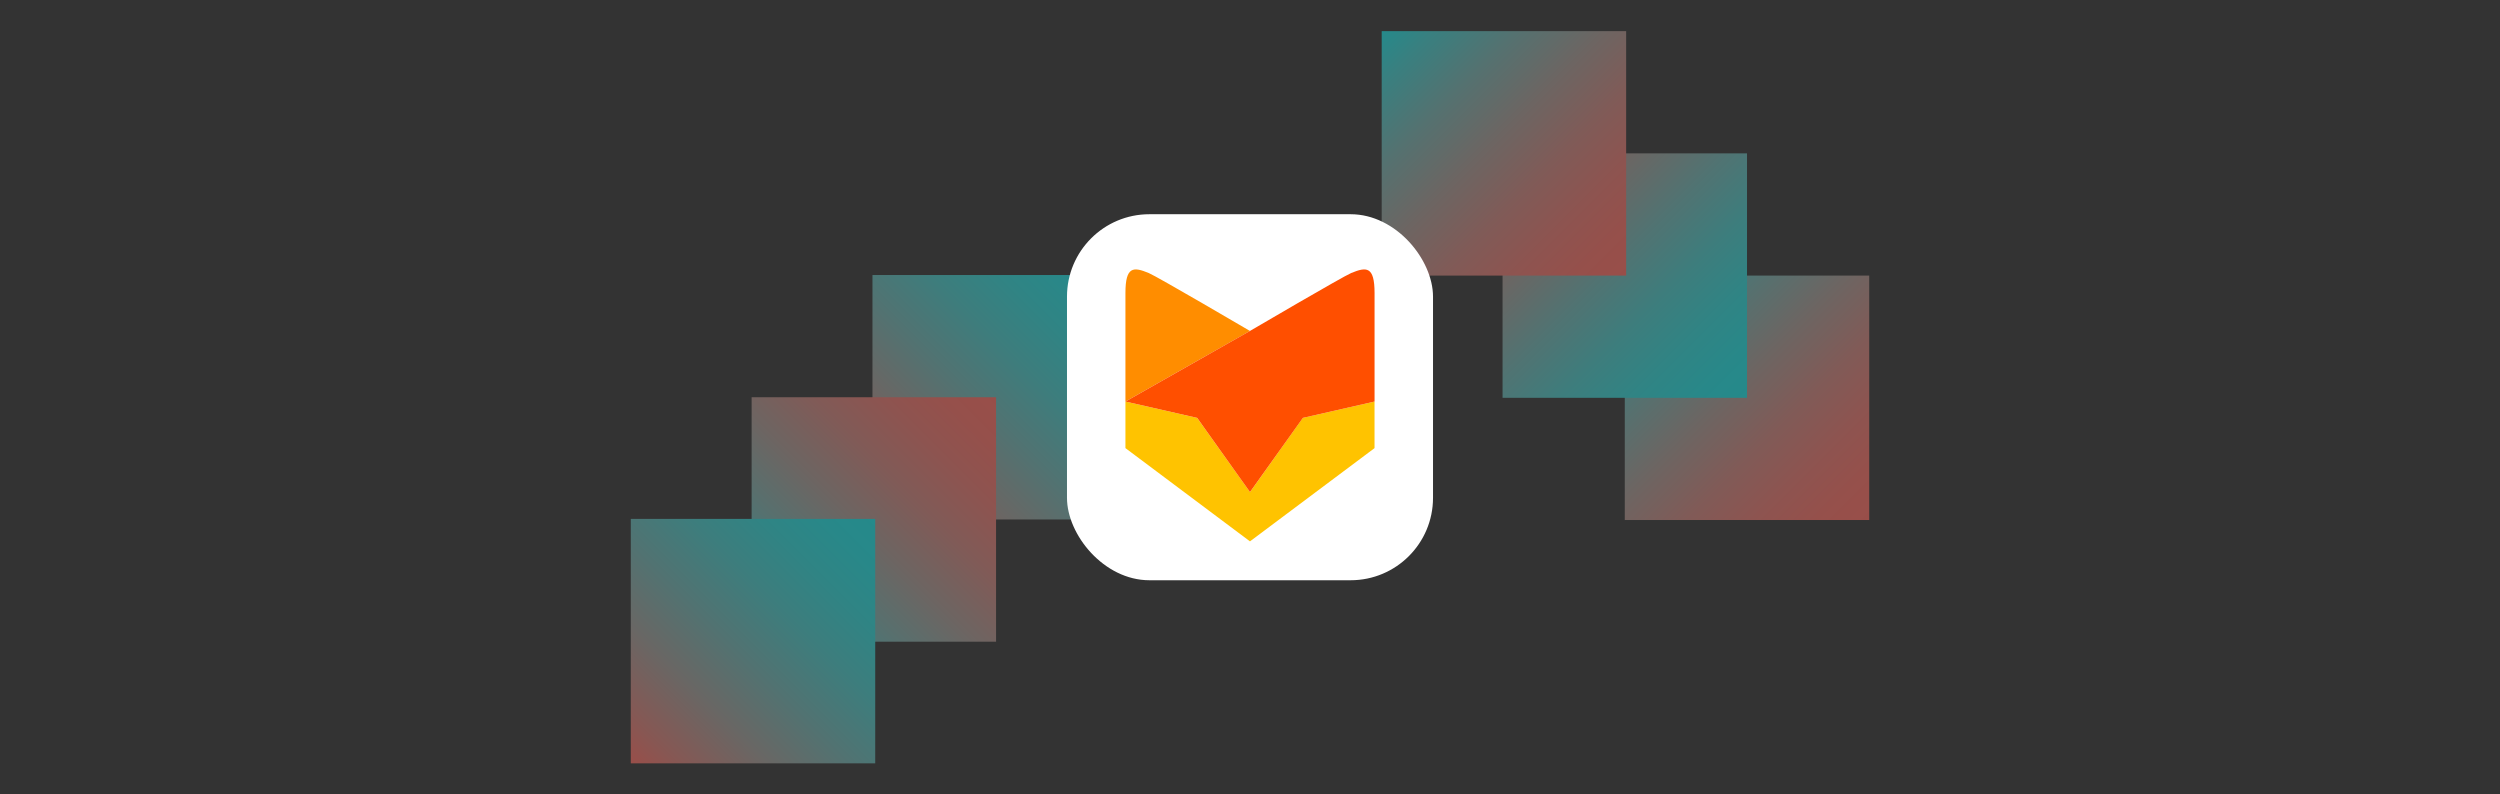 <svg xmlns="http://www.w3.org/2000/svg" xmlns:xlink="http://www.w3.org/1999/xlink" viewBox="0 0 1531.58 486.72"><rect x="0" y="0" width="1531.58" height="486.72" fill="#333333" stroke="none"/><defs><style>.cls-1{opacity:0.5;}.cls-2{fill:url(#linear-gradient);}.cls-3{fill:url(#linear-gradient-2);}.cls-4{fill:url(#linear-gradient-3);}.cls-5{fill:url(#linear-gradient-4);}.cls-6{fill:url(#linear-gradient-5);}.cls-7{fill:url(#linear-gradient-6);}.cls-8{fill:#fff;}.cls-9{fill:#ffc300;}.cls-10{fill:#ff8d00;}.cls-11{fill:#ff4f00;}</style><linearGradient id="linear-gradient" x1="11356.6" y1="2846.01" x2="11506.36" y2="2995.76" gradientTransform="matrix(1, 0, 0, -1, -10822.1, 3164.25)" gradientUnits="userSpaceOnUse"><stop offset="0" stop-color="#17e1e3"/><stop offset="0.1" stop-color="#1ddee0"/><stop offset="0.23" stop-color="#2dd6d6"/><stop offset="0.38" stop-color="#48c8c7"/><stop offset="0.54" stop-color="#6eb4b2"/><stop offset="0.72" stop-color="#9f9b96"/><stop offset="0.9" stop-color="#d97d75"/><stop offset="1" stop-color="#ff6a60"/></linearGradient><linearGradient id="linear-gradient-2" x1="11430.64" y1="2920.89" x2="11580.39" y2="3070.64" gradientTransform="matrix(1, 0, 0, -1, -10970.17, 3314)" gradientUnits="userSpaceOnUse"><stop offset="0" stop-color="#ff6a60"/><stop offset="0.1" stop-color="#f96d63"/><stop offset="0.23" stop-color="#e9756d"/><stop offset="0.38" stop-color="#ce837c"/><stop offset="0.54" stop-color="#a89791"/><stop offset="0.72" stop-color="#77b0ad"/><stop offset="0.9" stop-color="#3dcece"/><stop offset="1" stop-color="#17e1e3"/></linearGradient><linearGradient id="linear-gradient-3" x1="11504.67" y1="2995.42" x2="11654.42" y2="3145.17" gradientTransform="matrix(1, 0, 0, -1, -11118.23, 3463.07)" xlink:href="#linear-gradient"/><linearGradient id="linear-gradient-4" x1="10895.72" y1="3353.25" x2="11045.47" y2="3503" gradientTransform="translate(-9900.33 -3184.42)" xlink:href="#linear-gradient-2"/><linearGradient id="linear-gradient-5" x1="10970.59" y1="3428.13" x2="11120.35" y2="3577.88" gradientTransform="translate(-10050.08 -3334.18)" xlink:href="#linear-gradient"/><linearGradient id="linear-gradient-6" x1="11044.63" y1="3503" x2="11194.38" y2="3652.76" gradientTransform="translate(-10198.15 -3483.93)" xlink:href="#linear-gradient-2"/></defs><g id="Backgrounds"><g id="Icon_only_V01a" data-name="Icon only V01a" class="cls-1"><rect class="cls-2" x="534.5" y="168.48" width="149.75" height="149.75" transform="translate(1218.76 486.72) rotate(-180)"/><rect class="cls-3" x="460.47" y="243.36" width="149.75" height="149.75" transform="translate(1070.69 636.48) rotate(-180)"/><rect class="cls-4" x="386.44" y="317.89" width="149.75" height="149.75" transform="translate(922.63 785.54) rotate(-180)"/><rect class="cls-5" x="995.39" y="168.83" width="149.75" height="149.75" transform="translate(2140.53 487.41) rotate(180)"/><rect class="cls-6" x="920.51" y="93.95" width="149.75" height="149.75" transform="translate(1990.78 337.66) rotate(180)"/><rect class="cls-7" x="846.48" y="19.07" width="149.75" height="149.75" transform="translate(1842.71 187.9) rotate(180)"/></g></g><g id="Screenshots_Logos" data-name="Screenshots &amp; Logos"><g id="HappyFox"><rect class="cls-8" x="653.67" y="131.24" width="224.24" height="224.24" rx="50.49"/><path class="cls-9" d="M765.77,331.66l-76.29-57.13V246l43.92,10,32.4,45.44L798.15,256l43.93-10h0v28.54Z"/><path class="cls-10" d="M689.48,179.54V246l76.3-43.24s-57.17-33.53-62.06-35.51C694.53,163.48,689.48,162.92,689.48,179.54Z"/><path class="cls-11" d="M827.84,167.24c-4.89,2-61.89,35.4-61.89,35.4L689.48,246l43.94,10,32.36,45.44L798.2,256l43.9-10V179.54c0-16.62-5.06-16.06-14.25-12.3Z"/></g></g></svg>